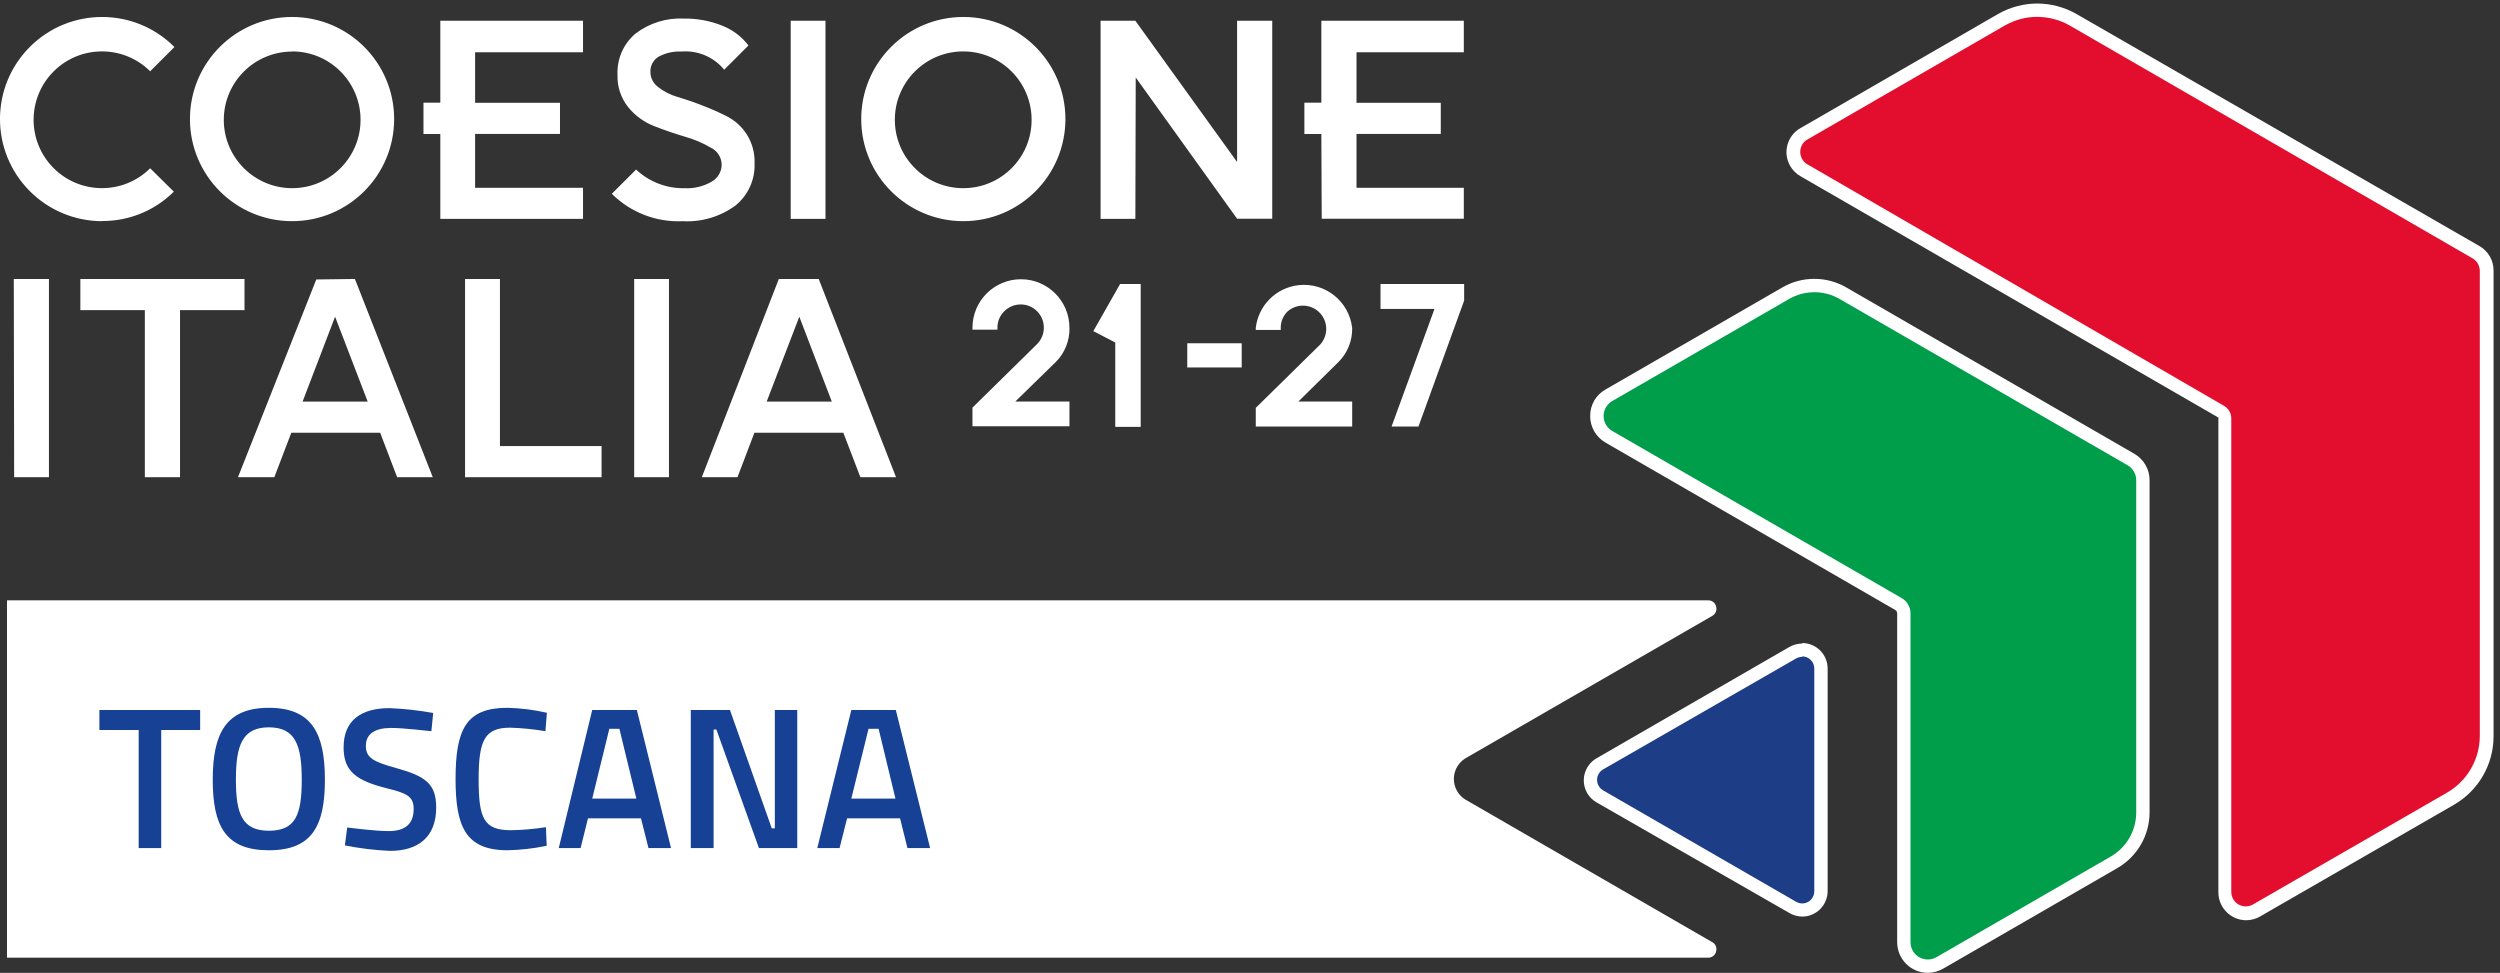 <?xml version="1.0" encoding="UTF-8"?><svg id="Layer_2" xmlns="http://www.w3.org/2000/svg" viewBox="0 0 1029.76 400.72"><rect x="0" y="0" width="1029.76" height="400.72" fill="#333333" stroke="none"/><defs><style>.cls-1{fill:#fff;}.cls-2{fill:#e30d2e;}.cls-3{fill:#164194;}.cls-4{fill:#1e3d87;}.cls-5{fill:#009e4b;}</style></defs><path class="cls-2" d="M925.21,376.09c-4.8,0-8.69-3.89-8.69-8.69v-195.2c0-1.15-.61-2.22-1.59-2.8l-171.99-99.27c-4.14-2.49-5.47-7.86-2.99-12,.73-1.22,1.77-2.26,2.99-2.99l81.2-46.84c9.28-5.36,20.69-5.36,29.97,0l165.9,95.77c2.57,1.57,4.15,4.34,4.19,7.35v191.66c-.05,10.66-5.76,20.49-14.98,25.81l-79.9,46.04c-1.26.72-2.67,1.1-4.1,1.15"/><path class="cls-1" d="M839.06,6.95c4.75,0,9.41,1.23,13.54,3.6l165.89,95.88c1.78,1.05,2.89,2.93,2.95,5v191.66c0,9.66-5.16,18.59-13.52,23.42l-79.91,46.04c-.92.52-1.94.8-2.99.8-3.29,0-5.95-2.65-5.95-5.95v-195.21c-.05-2.07-1.17-3.96-2.95-5l-171.59-99.47c-2.84-1.58-3.85-5.18-2.27-8.02.53-.96,1.31-1.74,2.27-2.27l81.2-46.89c4.13-2.36,8.79-3.61,13.54-3.6M839.26,1.45c-5.72,0-11.33,1.5-16.29,4.34l-81.2,46.9c-5.51,3.01-7.54,9.93-4.51,15.45,1.04,1.91,2.6,3.48,4.51,4.53l171.99,99.33c.07.12.07.27,0,.4v195.21c.03,6.3,5.14,11.41,11.44,11.44,2.02-.01,3.99-.54,5.73-1.55l79.91-46.04c10.05-5.81,16.26-16.55,16.27-28.16V111.42c.01-4.11-2.15-7.91-5.69-9.99L855.35,5.79c-4.96-2.84-10.58-4.34-16.28-4.34h.2Z"/><path class="cls-5" d="M794.07,397.97c-5.52,0-9.99-4.47-9.99-9.99v-135.43c0-1.55-.84-2.99-2.19-3.74l-119.3-68.92c-4.72-2.85-6.22-9-3.36-13.72.82-1.37,1.98-2.52,3.36-3.36l72.86-42.05c7.29-4.19,16.27-4.19,23.57,0l118.6,68.47c3.05,1.77,4.95,5,4.99,8.53v136.94c-.04,8.44-4.54,16.22-11.83,20.47l-71.87,41.45c-1.46.88-3.13,1.35-4.84,1.35"/><path class="cls-1" d="M747.33,120.36c3.66-.01,7.27.96,10.43,2.8l118.56,68.46c2.22,1.26,3.58,3.6,3.6,6.14v136.94c-.03,7.45-3.99,14.33-10.43,18.08l-71.87,41.49c-3.42,1.96-7.79.77-9.74-2.64-.62-1.09-.94-2.31-.94-3.54v-135.53c-.03-2.54-1.37-4.86-3.54-6.15l-119.36-68.92c-3.4-2-4.51-6.38-2.51-9.78.61-1.02,1.47-1.88,2.51-2.49l72.86-42.05c3.16-1.84,6.77-2.81,10.43-2.8M747.33,114.86c-4.63-.01-9.18,1.21-13.18,3.54l-72.86,42.05c-3.93,2.22-6.33,6.38-6.29,10.9-.03,4.51,2.38,8.68,6.29,10.94l119.36,68.96c.49.29.8.82.8,1.39v135.44c0,6.98,5.65,12.63,12.63,12.63,2.2-.01,4.38-.6,6.29-1.7l71.87-41.5c8.12-4.73,13.14-13.42,13.18-22.81v-136.94c0-4.5-2.43-8.65-6.34-10.88l-118.56-68.47c-3.99-2.32-8.55-3.56-13.18-3.54"/><path class="cls-4" d="M742.33,374.9c-1.35-.03-2.67-.38-3.85-1.05l-79.5-45.89c-3.69-2.15-4.95-6.89-2.8-10.58.68-1.17,1.65-2.14,2.8-2.8l79.5-45.89c1.17-.69,2.49-1.05,3.85-1.05,4.27,0,7.74,3.46,7.74,7.74v91.79c.01,2.08-.84,4.09-2.35,5.53-1.45,1.41-3.37,2.19-5.39,2.2"/><path class="cls-1" d="M742.33,270.37c2.76,0,4.99,2.23,4.99,4.99v91.79c0,2.76-2.23,4.99-4.99,4.99-.88-.03-1.74-.27-2.5-.69l-79.5-45.89c-2.39-1.39-3.2-4.45-1.82-6.83.44-.74,1.06-1.37,1.82-1.81l79.5-45.7c.77-.42,1.62-.64,2.5-.65M742.33,265.08c-1.83.01-3.64.49-5.24,1.39l-79.5,45.89c-5.02,2.92-6.7,9.34-3.8,14.35.92,1.57,2.22,2.87,3.8,3.78l79.5,45.6c1.59.93,3.4,1.43,5.24,1.45,5.79,0,10.48-4.7,10.48-10.5v-91.68c0-5.79-4.7-10.49-10.48-10.49v.2Z"/><path class="cls-1" d="M705.28,388.08l-101.77-58.78c-4.67-2.95-6.05-9.12-3.11-13.78.8-1.25,1.84-2.31,3.11-3.11l101.77-58.72c1.37-.76,2.03-2.35,1.59-3.85-.33-1.54-1.73-2.61-3.29-2.55H2.88v147.17h700.7c1.57.05,2.96-1.02,3.29-2.55.45-1.5-.21-3.11-1.59-3.85"/><path class="cls-1" d="M100.71,114.91H33.1v12.83h26.56v68.82h14.49v-68.82h26.56v-12.83ZM5.83,196.56h14.33v-81.65H5.68l.15,81.65ZM120.29,91.1c23.23,0,42.06-18.83,42.06-42.06S143.51,6.99,120.29,6.99s-42.05,18.83-42.05,42.05,18.83,42.06,42.05,42.06M120.29,21.18c15.55-.03,28.19,12.56,28.22,28.11.03,15.55-12.56,28.19-28.11,28.22-15.55.03-28.19-12.56-28.22-28.11v-.05c.03-15.52,12.6-28.08,28.11-28.11v-.05ZM544.42,90.09h58.53v-12.73h-44.2v-22.18h34.71v-12.83h-34.71v-20.82h44.2v-12.98h-58.68v33.75h-6.99v12.89h6.99l.15,34.91ZM42.19,91.04c11.02.03,21.59-4.31,29.41-12.09l-9.74-9.64c-11.03,10.96-28.87,10.91-39.83-.12-10.96-11.03-10.91-28.87.12-39.83,10.99-10.92,28.72-10.92,39.71,0l9.99-9.99C55.47,2.92,28.84,2.86,12.38,19.24c-16.46,16.38-16.52,43-.13,59.46,7.84,7.9,18.5,12.34,29.64,12.4l.31-.05ZM467.81,31.92l41.75,58.17h14.48V8.55h-14.48v58.17l-41.9-58.17h-14.33v81.6h14.33l.15-58.22ZM340.02,8.55h-14.33v81.6h14.33V8.55ZM240.15,90.14v-12.78h-44.45v-22.18h34.96v-12.83h-34.96v-20.82h44.45v-12.98h-58.78v33.75h-6.94v12.89h6.94v34.96h58.78ZM130.28,115.11l-32.26,81.45h14.98l6.99-18.32h36.6l6.99,18.32h14.68l-32.07-81.65-15.93.2ZM124.64,165.41l13.38-34.96,13.43,34.96h-26.81ZM438.85,49.04c0-23.21-18.83-42.05-42.05-42.05s-42.06,18.83-42.06,42.05,18.83,42.06,42.06,42.06,42.05-18.83,42.05-42.06M396.81,77.51c-15.55.03-28.19-12.56-28.22-28.11-.03-15.55,12.56-28.19,28.11-28.22,15.55-.03,28.19,12.56,28.22,28.11v.11c0,15.53-12.58,28.11-28.11,28.11M205.93,114.91h-14.37v81.65h56.23v-12.83h-41.86v-68.82ZM320.8,114.91l-31.72,81.65h14.69l6.98-18.32h36.62l7.03,18.32h14.68l-31.85-81.65h-16.43ZM315.8,165.41l13.44-34.96,13.38,34.96h-26.82ZM310.81,67.07c.12-4.13-1-8.19-3.2-11.69-1.96-3.08-4.7-5.61-7.94-7.34-3.37-1.7-6.81-3.24-10.34-4.59-3.69-1.45-7.14-2.6-10.29-3.54-2.88-.82-5.59-2.19-7.94-4.05-2-1.45-3.19-3.77-3.2-6.24-.09-2.53,1.18-4.92,3.34-6.25,2.87-1.55,6.09-2.3,9.34-2.14,6.78-.58,13.42,2.22,17.73,7.49l9.98-9.99c-2.8-3.68-6.57-6.52-10.88-8.19-4.99-1.99-10.31-2.97-15.69-2.89-7.18-.37-14.25,1.83-19.97,6.2-4.98,4.21-7.71,10.51-7.39,17.03-.17,4.83,1.41,9.57,4.45,13.33,2.83,3.48,6.52,6.14,10.68,7.75,4.19,1.65,8.44,3.09,12.63,4.34,3.74,1.05,7.34,2.57,10.7,4.54,2.64,1.29,4.37,3.96,4.43,6.9.03,2.93-1.57,5.65-4.14,7.09-3.37,1.96-7.23,2.91-11.14,2.69-7.41.15-14.57-2.61-19.97-7.68l-9.99,9.98c7.71,7.68,18.3,11.79,29.17,11.29,7.8.44,15.53-1.86,21.82-6.5,5.23-4.27,8.12-10.78,7.79-17.52M261.22,196.56h14.33v-81.65h-14.33v81.65ZM556.96,135.09c-1.23-10.98-11.12-18.86-22.08-17.63-9.26,1.04-16.58,8.35-17.63,17.63v.8h10.29v-.8c-.04-2.56.98-5.02,2.8-6.8,3.97-3.5,10.03-3.13,13.54.85,3.2,3.62,3.2,9.05,0,12.69l-26.62,26.16v7.7h39.71v-10.29h-22.18l16.58-16.34c3.69-3.7,5.71-8.76,5.6-13.98M568.64,116.96v10.29h22.23l-17.68,48.44h11.08l18.82-51.89v-6.83h-34.45ZM450.34,136.38l9.04,4.7v-.45,35.21h10.48v-58.87h-8.48l-11.04,19.42ZM489.04,151.37h22.42v-9.99h-22.42v9.99ZM440.5,134.99c0-11.03-8.95-19.97-19.97-19.97s-19.97,8.95-19.97,19.97v.8h10.29v-.8c-.04-2.56,1-5.03,2.84-6.8,3.73-3.72,9.77-3.72,13.48,0,3.73,3.74,3.73,9.79,0,13.54l-26.61,26.17v7.68h39.95v-10.18h-22.32l16.74-16.34c3.68-3.7,5.69-8.76,5.59-13.98v-.11Z"/><polygon class="cls-3" points="40.94 292.45 82.44 292.45 82.44 300.69 66.41 300.69 66.41 349.33 57.12 349.33 57.12 300.69 40.94 300.69 40.94 292.45"/><path class="cls-3" d="M87.63,321.16c0-19.03,5.4-29.61,23.12-29.61s23.08,10.54,23.08,29.61-5.3,29.07-23.08,29.07-23.12-9.89-23.12-29.07M124.29,321.16c0-14.08-2.55-21.57-13.54-21.57s-13.58,7.49-13.58,21.57,2.55,21.02,13.58,21.02,13.54-6.6,13.54-21.02"/><path class="cls-3" d="M177.67,301.19s-11.59-1.35-16.43-1.35c-6.94,0-10.54,2.51-10.54,7.39s3,6.54,12.69,9.2c11.98,3.34,16.28,6.49,16.28,16.23,0,12.42-7.79,17.82-18.98,17.82-6.26-.27-12.49-1.02-18.63-2.26l.96-7.38s11.19,1.49,17.08,1.49c7.03,0,10.29-3.15,10.29-9.13,0-4.99-2.55-6.49-11.29-8.55-12.28-3.15-17.57-6.89-17.57-16.78,0-11.43,7.54-16.18,18.93-16.18,6.03.24,12.04.9,17.97,2l-.74,7.49Z"/><path class="cls-3" d="M225.16,348.38c-5.32,1.12-10.74,1.74-16.18,1.84-17.33,0-21.33-9.98-21.33-29.3,0-20.48,4.3-29.37,21.33-29.37,5.48.13,10.94.82,16.29,2.04l-.61,7.59c-4.78-.81-9.62-1.3-14.48-1.45-10.43,0-13.03,4.99-13.03,21.18s2.1,21.06,13.29,21.06c4.83-.08,9.65-.5,14.43-1.25l.31,7.64Z"/><path class="cls-3" d="M243.94,292.44h18.38l14.08,56.88h-9.29l-3.09-12.24h-21.83l-3.04,12.24h-9l13.79-56.88ZM243.94,328.95h18.18l-6.99-28.76h-4.14l-7.05,28.76Z"/><polygon class="cls-3" points="284.54 292.45 300.67 292.45 317.89 341.18 319.16 341.18 319.16 292.45 328.39 292.45 328.39 349.33 312.61 349.33 295.08 300.49 293.93 300.49 293.93 349.33 284.54 349.33 284.54 292.45"/><path class="cls-3" d="M350.66,292.44h18.33l14.13,56.88h-9.34l-3.04-12.24h-21.83l-3.09,12.24h-9.18l14.03-56.88ZM350.66,328.95h18.18l-6.94-28.76h-4.15l-7.09,28.76Z"/></svg>
